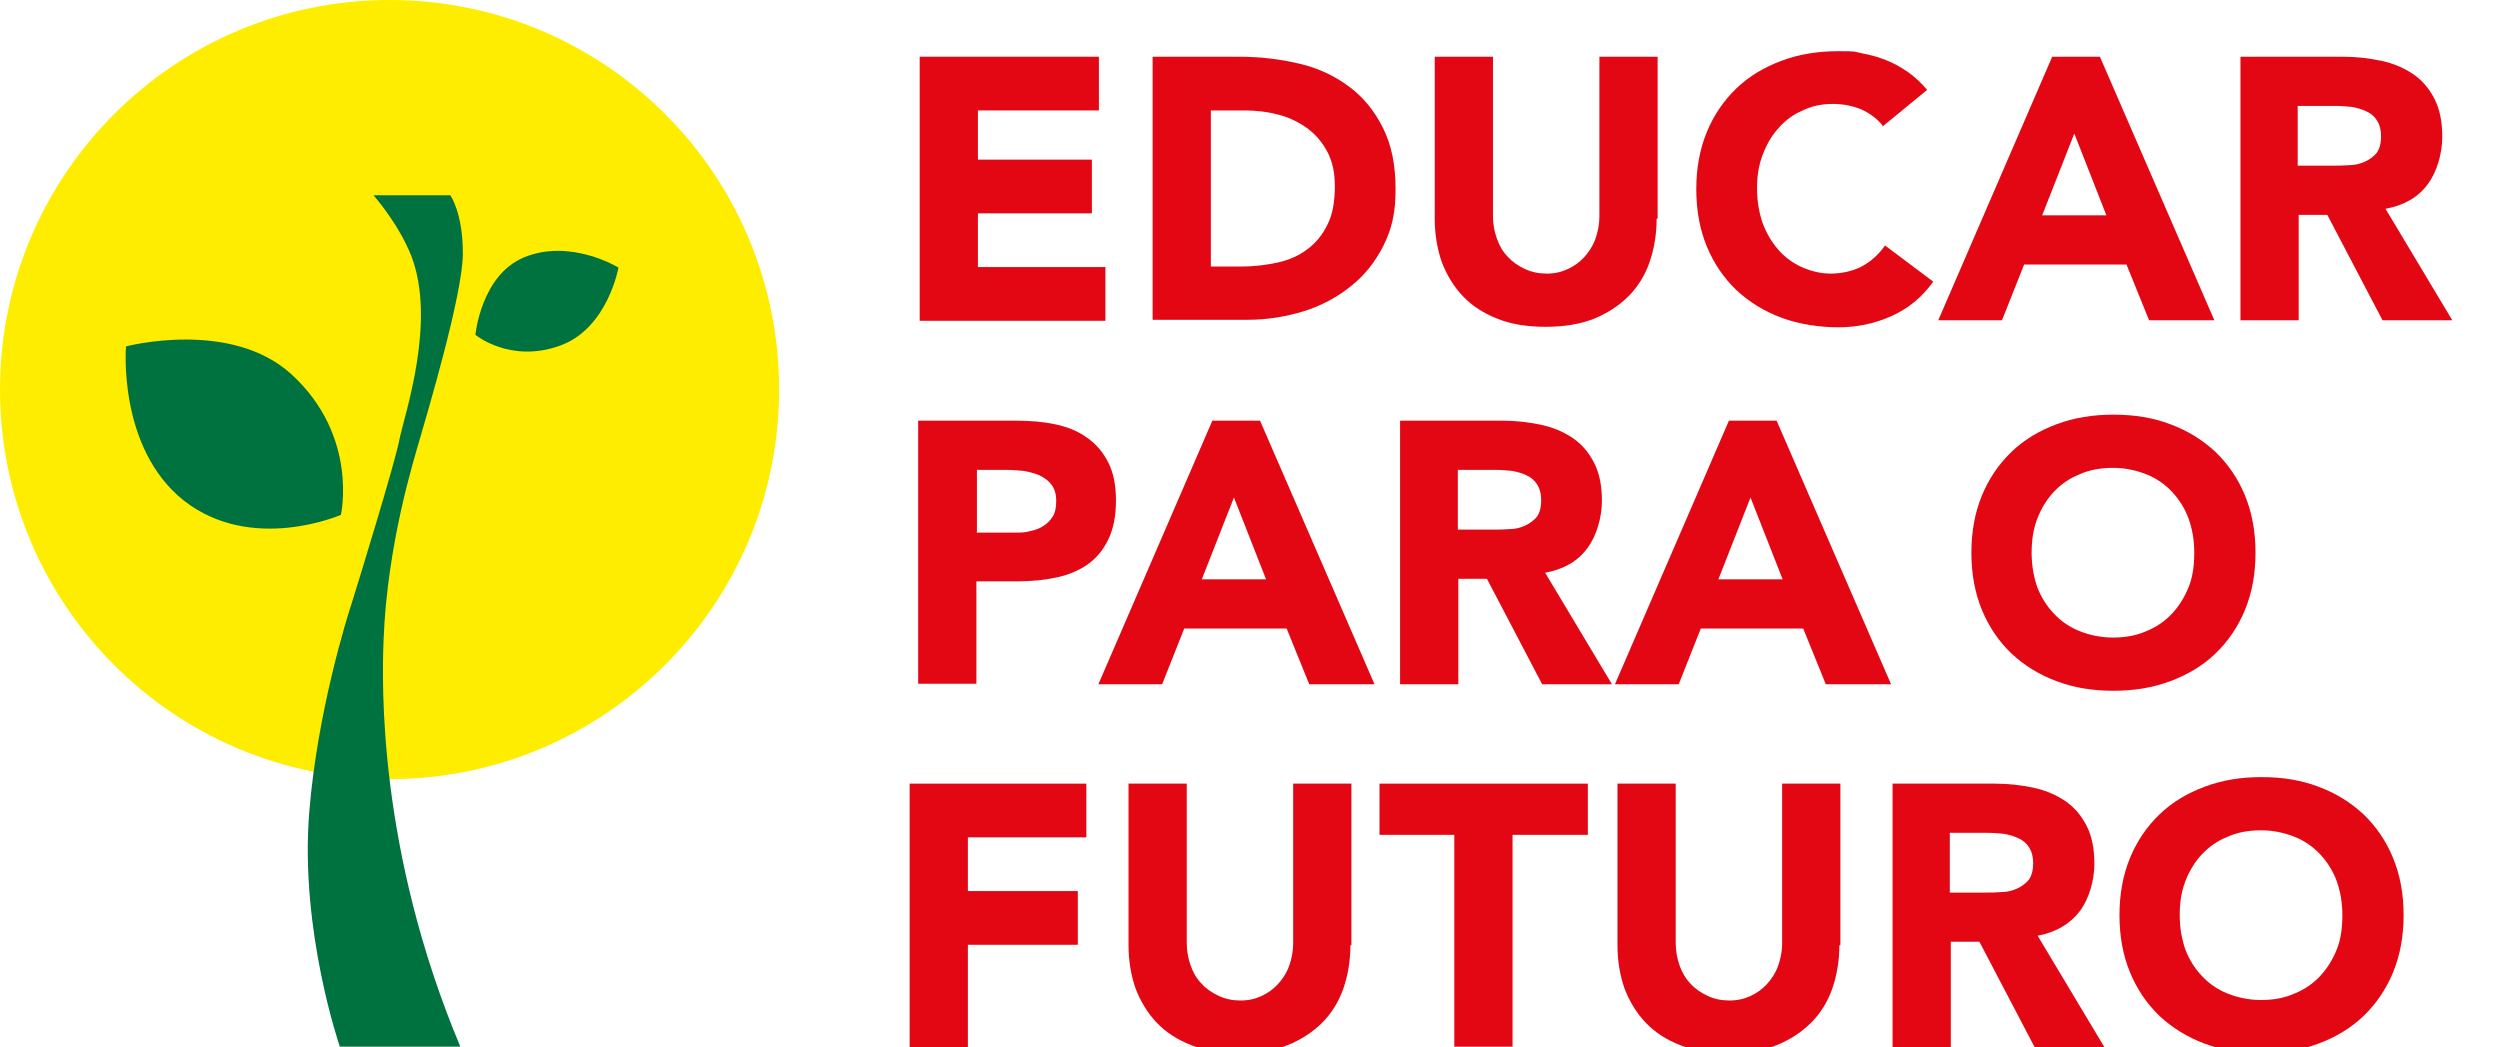 <?xml version="1.0" encoding="UTF-8"?>
<svg id="Camada_1" xmlns="http://www.w3.org/2000/svg" version="1.1" viewBox="0 0 498 208.6">
  <!-- Generator: Adobe Illustrator 29.1.0, SVG Export Plug-In . SVG Version: 2.1.0 Build 142)  -->
  <defs>
    <style>
      .st0 {
        fill: #00723f;
      }

      .st1 {
        fill: #ffed00;
      }

      .st2 {
        fill: #e30613;
      }
    </style>
  </defs>
  <g>
    <g>
      <path class="st2" d="M183.3,11.3h35.6v10.7h-24.1v9.8h22.7v10.7h-22.7v10.7h25.4v10.7h-37V11.3Z"/>
      <path class="st2" d="M229.6,11.3h17.3c4.2,0,8.2.5,12,1.4s7.1,2.5,9.9,4.6c2.8,2.1,5,4.8,6.7,8.2,1.7,3.4,2.5,7.4,2.5,12.2s-.8,8-2.4,11.2c-1.6,3.2-3.8,6-6.5,8.1-2.7,2.2-5.9,3.9-9.4,5-3.6,1.1-7.3,1.7-11.2,1.7h-18.9V11.3ZM241.1,53.1h6c2.7,0,5.1-.3,7.4-.8,2.3-.5,4.3-1.4,6-2.7s3-2.9,4-5c1-2,1.4-4.6,1.4-7.5s-.5-4.8-1.4-6.7c-1-1.9-2.3-3.5-3.9-4.7-1.6-1.2-3.5-2.2-5.7-2.8-2.2-.6-4.5-.9-6.9-.9h-6.8v31.1Z"/>
      <path class="st2" d="M330,43.6c0,3.1-.5,6-1.4,8.6-.9,2.6-2.3,4.9-4.2,6.8-1.9,1.9-4.2,3.4-6.9,4.5-2.8,1.1-6,1.6-9.6,1.6s-6.9-.5-9.6-1.6c-2.8-1.1-5.1-2.6-6.9-4.5s-3.2-4.2-4.2-6.8c-.9-2.6-1.4-5.5-1.4-8.6V11.3h11.6v31.8c0,1.6.3,3.1.8,4.5.5,1.4,1.2,2.6,2.2,3.6.9,1,2.1,1.8,3.4,2.4,1.3.6,2.7.9,4.3.9s2.9-.3,4.2-.9c1.3-.6,2.4-1.4,3.3-2.4.9-1,1.7-2.2,2.2-3.6.5-1.4.8-2.9.8-4.5V11.3h11.6v32.2Z"/>
      <path class="st2" d="M375,25c-1.1-1.4-2.5-2.4-4.2-3.2-1.7-.7-3.6-1.1-5.7-1.1s-4.2.4-6,1.3c-1.9.8-3.5,2-4.8,3.5-1.4,1.5-2.4,3.3-3.2,5.4s-1.1,4.3-1.1,6.7.4,4.7,1.1,6.8c.8,2.1,1.8,3.8,3.1,5.3,1.3,1.5,2.9,2.7,4.7,3.5,1.8.8,3.7,1.3,5.8,1.3s4.5-.5,6.3-1.5c1.8-1,3.3-2.4,4.5-4.1l9.6,7.2c-2.2,3.1-5,5.4-8.4,6.9-3.4,1.5-6.9,2.2-10.5,2.2s-7.9-.6-11.3-1.9c-3.5-1.3-6.4-3.1-9-5.5-2.5-2.4-4.5-5.3-5.9-8.7-1.4-3.4-2.1-7.2-2.1-11.4s.7-8,2.1-11.4c1.4-3.4,3.4-6.3,5.9-8.7,2.5-2.4,5.5-4.2,9-5.5,3.5-1.3,7.2-1.9,11.3-1.9s3,.1,4.6.4c1.6.3,3.2.7,4.7,1.3,1.6.6,3,1.4,4.5,2.4,1.4,1,2.7,2.2,3.9,3.6l-8.9,7.3Z"/>
      <path class="st2" d="M408.7,11.3h9.6l22.8,52.5h-13l-4.5-11.1h-20.4l-4.4,11.1h-12.7l22.7-52.5ZM413.2,26.6l-6.4,16.3h12.8l-6.4-16.3Z"/>
      <path class="st2" d="M446.4,11.3h20.3c2.7,0,5.2.3,7.6.8,2.4.5,4.5,1.4,6.3,2.6,1.8,1.2,3.2,2.8,4.3,4.9,1.1,2.1,1.6,4.6,1.6,7.7s-1,6.9-2.9,9.4c-1.9,2.6-4.7,4.2-8.4,4.9l13.3,22.2h-13.9l-11-21h-5.7v21h-11.6V11.3ZM457.9,33h6.8c1,0,2.1,0,3.3-.1,1.2,0,2.2-.3,3.1-.7.9-.4,1.7-1,2.3-1.7.6-.8.9-1.9.9-3.3s-.3-2.4-.8-3.2c-.5-.8-1.2-1.4-2.1-1.8-.8-.4-1.8-.7-2.9-.9-1.1-.1-2.1-.2-3.2-.2h-7.6v11.9Z"/>
    </g>
    <g>
      <path class="st2" d="M182.9,83.8h19.5c2.7,0,5.3.2,7.7.7,2.4.5,4.5,1.3,6.3,2.6,1.8,1.2,3.2,2.8,4.3,4.9,1.1,2.1,1.6,4.6,1.6,7.7s-.5,5.6-1.5,7.7c-1,2.1-2.3,3.7-4.1,5-1.7,1.2-3.8,2.1-6.1,2.6-2.4.5-4.9.8-7.7.8h-8.4v20.4h-11.6v-52.5ZM194.5,106.1h7.7c1,0,2,0,3-.3,1-.2,1.8-.5,2.6-1,.8-.5,1.4-1.1,1.9-1.9.5-.8.7-1.8.7-3.1s-.3-2.4-.9-3.2c-.6-.8-1.4-1.4-2.4-1.9-1-.4-2-.7-3.2-.9-1.2-.1-2.3-.2-3.4-.2h-5.9v12.4Z"/>
      <path class="st2" d="M241.4,83.8h9.6l22.8,52.5h-13l-4.5-11.1h-20.4l-4.4,11.1h-12.7l22.7-52.5ZM245.8,99.1l-6.4,16.3h12.8l-6.4-16.3Z"/>
      <path class="st2" d="M279,83.8h20.3c2.7,0,5.2.3,7.6.8,2.4.5,4.5,1.4,6.3,2.6,1.8,1.2,3.2,2.8,4.3,4.9,1.1,2.1,1.6,4.6,1.6,7.7s-1,6.9-2.9,9.4c-1.9,2.6-4.7,4.2-8.4,4.9l13.3,22.2h-13.9l-11-21h-5.7v21h-11.6v-52.5ZM290.6,105.5h6.8c1,0,2.1,0,3.3-.1,1.2,0,2.2-.3,3.1-.7.9-.4,1.7-1,2.3-1.7.6-.8.9-1.9.9-3.3s-.3-2.4-.8-3.2c-.5-.8-1.2-1.4-2.1-1.8-.8-.4-1.8-.7-2.9-.9-1.1-.1-2.1-.2-3.2-.2h-7.6v11.9Z"/>
      <path class="st2" d="M344.3,83.8h9.6l22.8,52.5h-13l-4.5-11.1h-20.4l-4.4,11.1h-12.7l22.7-52.5ZM348.7,99.1l-6.4,16.3h12.8l-6.4-16.3Z"/>
    </g>
    <path class="st2" d="M392.7,110.1c0-4.2.7-8,2.1-11.4,1.4-3.4,3.4-6.3,5.9-8.7,2.5-2.4,5.5-4.2,9-5.5,3.5-1.3,7.2-1.9,11.3-1.9s7.9.6,11.3,1.9c3.5,1.3,6.4,3.1,9,5.5,2.5,2.4,4.5,5.3,5.9,8.7s2.1,7.2,2.1,11.4-.7,8-2.1,11.4c-1.4,3.4-3.4,6.3-5.9,8.7-2.5,2.4-5.5,4.2-9,5.5-3.5,1.3-7.2,1.9-11.3,1.9s-7.9-.6-11.3-1.9c-3.5-1.3-6.4-3.1-9-5.5-2.5-2.4-4.5-5.3-5.9-8.7-1.4-3.4-2.1-7.2-2.1-11.4ZM404.7,110.1c0,2.5.4,4.7,1.1,6.8.8,2.1,1.9,3.8,3.3,5.3,1.4,1.5,3.1,2.7,5.1,3.5,2,.8,4.2,1.3,6.7,1.3s4.7-.4,6.7-1.3c2-.8,3.7-2,5.1-3.5,1.4-1.5,2.5-3.3,3.3-5.3.8-2,1.1-4.3,1.1-6.8s-.4-4.7-1.1-6.7-1.9-3.9-3.3-5.4c-1.4-1.5-3.1-2.7-5.1-3.5-2-.8-4.2-1.3-6.7-1.3s-4.7.4-6.7,1.3c-2,.8-3.7,2-5.1,3.5-1.4,1.5-2.5,3.3-3.3,5.4s-1.1,4.3-1.1,6.7Z"/>
    <g>
      <path class="st2" d="M181.2,156.1h35.2v10.7h-23.6v10.7h21.9v10.7h-21.9v20.4h-11.6v-52.5Z"/>
      <path class="st2" d="M269,188.3c0,3.1-.5,6-1.4,8.6-.9,2.6-2.3,4.9-4.2,6.8-1.9,1.9-4.2,3.4-6.9,4.5-2.8,1.1-6,1.6-9.6,1.6s-6.9-.5-9.6-1.6c-2.8-1.1-5.1-2.6-6.9-4.5s-3.2-4.2-4.2-6.8c-.9-2.6-1.4-5.5-1.4-8.6v-32.2h11.6v31.8c0,1.6.3,3.1.8,4.5.5,1.4,1.2,2.6,2.2,3.6.9,1,2.1,1.8,3.4,2.4,1.3.6,2.7.9,4.3.9s2.9-.3,4.2-.9c1.3-.6,2.4-1.4,3.3-2.4.9-1,1.7-2.2,2.2-3.6.5-1.4.8-2.9.8-4.5v-31.8h11.6v32.2Z"/>
      <path class="st2" d="M289.8,166.3h-15v-10.2h41.5v10.2h-15v42.2h-11.6v-42.2Z"/>
      <path class="st2" d="M366.4,188.3c0,3.1-.5,6-1.4,8.6-.9,2.6-2.3,4.9-4.2,6.8-1.9,1.9-4.2,3.4-6.9,4.5-2.8,1.1-6,1.6-9.6,1.6s-6.9-.5-9.6-1.6c-2.8-1.1-5.1-2.6-6.9-4.5s-3.2-4.2-4.2-6.8c-.9-2.6-1.4-5.5-1.4-8.6v-32.2h11.6v31.8c0,1.6.3,3.1.8,4.5.5,1.4,1.2,2.6,2.2,3.6.9,1,2.1,1.8,3.4,2.4,1.3.6,2.7.9,4.3.9s2.9-.3,4.2-.9c1.3-.6,2.4-1.4,3.3-2.4.9-1,1.7-2.2,2.2-3.6.5-1.4.8-2.9.8-4.5v-31.8h11.6v32.2Z"/>
      <path class="st2" d="M377.1,156.1h20.3c2.7,0,5.2.3,7.6.8,2.4.5,4.5,1.4,6.3,2.6,1.8,1.2,3.2,2.8,4.3,4.9,1.1,2.1,1.6,4.6,1.6,7.7s-1,6.9-2.9,9.4-4.7,4.2-8.4,4.9l13.3,22.2h-13.9l-11-21h-5.7v21h-11.6v-52.5ZM388.6,177.8h6.8c1,0,2.1,0,3.3-.1,1.2,0,2.2-.3,3.1-.7.9-.4,1.7-1,2.3-1.7.6-.8.9-1.9.9-3.3s-.3-2.4-.8-3.2c-.5-.8-1.2-1.4-2.1-1.8-.8-.4-1.8-.7-2.9-.9-1.1-.1-2.1-.2-3.2-.2h-7.6v11.9Z"/>
      <path class="st2" d="M422.2,182.3c0-4.2.7-8,2.1-11.4s3.4-6.3,5.9-8.7c2.5-2.4,5.5-4.2,9-5.5,3.5-1.3,7.2-1.9,11.3-1.9s7.9.6,11.3,1.9c3.5,1.3,6.4,3.1,9,5.5,2.5,2.4,4.5,5.3,5.9,8.7,1.4,3.4,2.1,7.2,2.1,11.4s-.7,8-2.1,11.4c-1.4,3.4-3.4,6.3-5.9,8.7-2.5,2.4-5.5,4.2-9,5.5-3.5,1.3-7.2,1.9-11.3,1.9s-7.9-.6-11.3-1.9c-3.5-1.3-6.4-3.1-9-5.5-2.5-2.4-4.5-5.3-5.9-8.7-1.4-3.4-2.1-7.2-2.1-11.4ZM434.2,182.3c0,2.5.4,4.7,1.1,6.8.8,2.1,1.9,3.8,3.3,5.3,1.4,1.5,3.1,2.7,5.1,3.5,2,.8,4.2,1.3,6.7,1.3s4.7-.4,6.7-1.3c2-.8,3.7-2,5.1-3.5,1.4-1.5,2.5-3.3,3.3-5.3.8-2,1.1-4.3,1.1-6.8s-.4-4.7-1.1-6.7-1.9-3.9-3.3-5.4c-1.4-1.5-3.1-2.7-5.1-3.5-2-.8-4.2-1.3-6.7-1.3s-4.7.4-6.7,1.3c-2,.8-3.7,2-5.1,3.5-1.4,1.5-2.5,3.3-3.3,5.4s-1.1,4.3-1.1,6.7Z"/>
    </g>
  </g>
  <g>
    <path class="st1" d="M155.2,77.6c0,42.8-34.7,77.6-77.6,77.6S0,120.4,0,77.6,34.7,0,77.6,0s77.6,34.7,77.6,77.6"/>
    <path class="st0" d="M74.4,38.9h15.3s2.5,3.4,2.5,11.6-7.3,32.5-8.5,36.7c-1.2,4.2-6.6,21.2-7.3,40.5-.3,8.3-1.2,41.5,15.3,80.8h-24s-8-23.1-6.1-46.7c1.6-19.8,7.4-38.5,8.7-42.4,1.2-3.9,8.4-27.2,9.3-32,1-4.9,7.4-23.4,2.3-36.5-2.6-6.5-7.5-12-7.5-12"/>
    <path class="st0" d="M94.7,66.7s1.1-11.8,9.6-15.4c9.3-3.9,18.9,2,18.9,2,0,0-2.1,12-11.5,15.5-10,3.7-17-2.1-17-2.1"/>
    <path class="st0" d="M67.8,102.6s-17.7,7.7-31.2-2.9c-13.2-10.5-11.5-30.7-11.5-30.7,0,0,20.9-5.5,33,5.6,13.4,12.3,9.8,28,9.8,28"/>
  </g>
</svg>